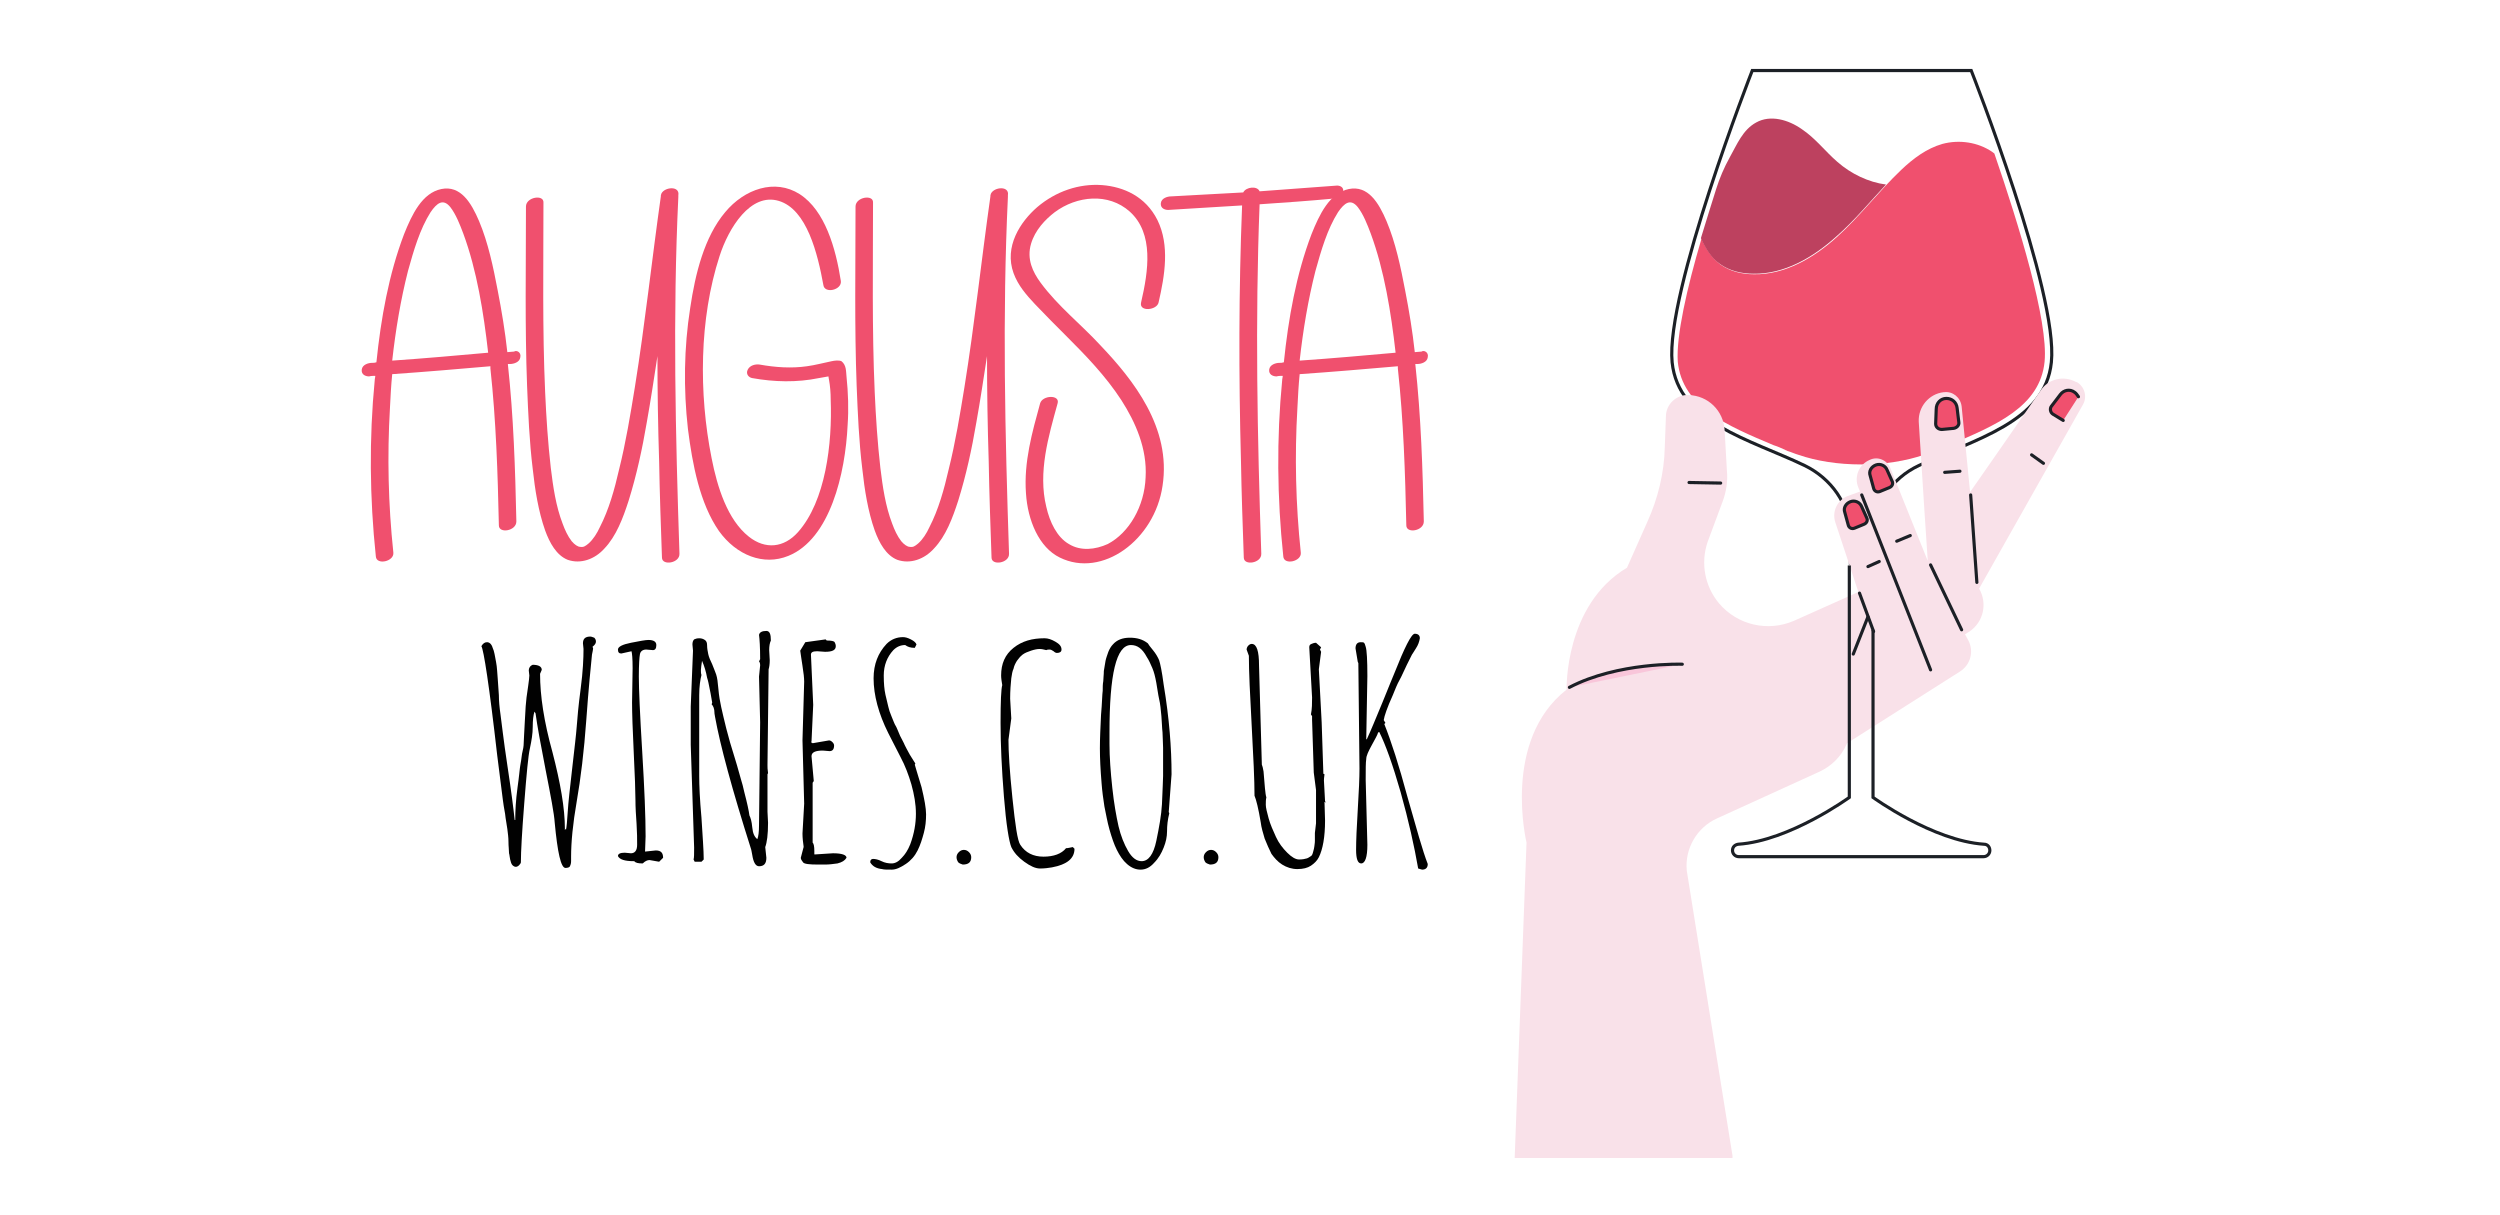 <?xml version="1.0" encoding="utf-8"?>
<!-- Generator: Adobe Illustrator 27.0.0, SVG Export Plug-In . SVG Version: 6.00 Build 0)  -->
<svg version="1.1" id="Layer_1" xmlns="http://www.w3.org/2000/svg" xmlns:xlink="http://www.w3.org/1999/xlink" x="0px" y="0px"
	 width="443px" height="215.3px" viewBox="0 0 443 215.3" style="enable-background:new 0 0 443 215.3;" xml:space="preserve">
<style type="text/css">
	.st0{fill:none;stroke:#1C2026;stroke-width:0.56;stroke-miterlimit:10;}
	.st1{fill:#F0506E;}
	.st2{fill:#BD415F;}
	.st3{fill:#F9E1E9;}
	.st4{fill:none;stroke:#1C2026;stroke-width:0.56;stroke-linecap:round;stroke-linejoin:round;stroke-miterlimit:10;}
	.st5{fill:#F0506E;stroke:#1C2026;stroke-width:0.56;stroke-linecap:round;stroke-linejoin:round;stroke-miterlimit:10;}
	.st6{fill:#F9C6DA;stroke:#1C2026;stroke-width:0.56;stroke-linecap:round;stroke-linejoin:round;stroke-miterlimit:10;}
	.st7{fill:#010101;}
</style>
<g>
	<g>
		<g>
			<path class="st0" d="M327.9,100.1v-4.9c0-0.2,0-0.5,0-0.7c-0.2-5.2-3.4-9.7-8.1-12c-9.8-4.7-22.4-7.6-23.5-18.3
				c-1.2-12.3,14.2-51.7,14.2-51.7h19.4h19.4c0,0,15.5,39.4,14.2,51.7c-1.1,10.7-13.7,13.6-23.5,18.3c-4.7,2.2-7.9,6.8-8.1,12
				c0,0.2,0,0.5,0,0.7v16.3"/>
			<path class="st1" d="M301.5,42.3c0.8,1.8,1.8,3.4,3.4,4.6c1.7,1.2,3.8,1.7,5.9,1.7c5.5,0.1,10.6-2.9,14.7-6.6
				c4.1-3.7,7.4-8.1,11.4-11.9c2.1-2,4.5-3.8,7.3-4.6c3-0.8,6.3-0.3,8.8,1.4c0.1,0.1,0.3,0.2,0.4,0.3c4.3,12.5,9.6,29.7,8.9,36.9
				c-0.8,8-8.7,11.3-17,14.8c-0.7,0.3-1.5,0.6-2.2,0.9c-0.1,0-0.1,0-0.2,0.1c-0.6,0.3-1.3,0.5-2,0.7c-3.2,1.1-7,1.7-11.1,1.7
				s-7.9-0.6-11.1-1.7c-0.7-0.2-1.3-0.5-2-0.7c-0.1-0.1-0.3-0.1-0.4-0.2c-0.7-0.3-1.3-0.6-2-0.8c-8.3-3.5-16.2-6.8-17-14.8
				C297,59.6,298.9,51.1,301.5,42.3z"/>
			<path class="st2" d="M311.2,21.7c2.5-1.4,5.7-0.5,8.1,1.2c2.4,1.6,4.2,4,6.3,5.8c2.4,2.1,5.5,3.6,8.6,4c-2.9,3.1-5.6,6.4-8.8,9.2
				c-4.1,3.7-9.2,6.7-14.7,6.6c-2.1,0-4.2-0.5-5.9-1.7c-1.6-1.1-2.6-2.8-3.4-4.6c0.9-2.9,1.8-5.9,2.7-8.7c0.6-1.9,1.4-3.8,2.4-5.6
				l0,0C307.8,25.6,308.8,23,311.2,21.7z"/>
		</g>
		<g>
			<path class="st3" d="M307,204.8l-8.1-50.5c-0.4-3.9,1.8-7.7,5.4-9.3l18.2-8.3c2.1-1,3.8-2.7,4.7-4.8l0.1-0.2l20-12.7
				c1.9-1.2,2.5-3.6,1.5-5.5l-0.6-1.1l0.8-0.5c2.5-1.7,3.2-5,1.7-7.6l0,0l18.4-32.6c0.8-1.4,0.3-3.2-1.1-4h-0.1
				c-2.2-1.2-4.9-0.6-6.3,1.5c-4.2,6.1-12.5,18-12.5,18L347.6,72c-0.2-1.6-1.6-2.7-3.1-2.5h-0.1c-2.6,0.3-4.5,2.6-4.4,5.2
				c0.5,8.3,1.6,24.7,1.6,24.7L335,83c-0.6-1.5-2.3-2.2-3.7-1.5l0,0c-1.9,0.8-2.8,3-2,4.9l0.3,0.7l-2.2,0.8
				c-1.8,0.7-2.8,2.7-2.2,4.6l4.1,12.4l-11.4,5.1c-4.6,2-10,0.8-13.3-3.1l0,0c-2.5-3-3.3-7.1-2-10.9l2.6-7c0.7-1.8,1-3.8,0.8-5.7
				l-0.4-7.1c-0.2-3.4-2.9-6.1-6.4-6.2l0,0c-2.1-0.1-4,1.6-4,3.8l-0.2,5.4c-0.1,4.6-1.2,9.1-3.1,13.3l-3.6,8.1
				c-11.1,6.6-10.7,21.6-10.7,21.6c-11.5,9-7.1,27.1-7.1,27.1l-2.1,55.9H307V204.8z"/>
			<g>
				<line class="st4" x1="329.9" y1="87.7" x2="342.1" y2="118.7"/>
				<line class="st4" x1="342.1" y1="100.1" x2="347.6" y2="111.6"/>
				<line class="st4" x1="349.2" y1="87.7" x2="350.3" y2="103.2"/>
				<path class="st5" d="M332.4,82.4c0.8-0.3,1.7,0.1,2,0.9l0.9,2c0.2,0.4,0,0.9-0.5,1.1l-1.7,0.7c-0.5,0.2-1-0.1-1.1-0.6l-0.6-2.2
					C331.1,83.5,331.6,82.7,332.4,82.4z"/>
				<path class="st5" d="M344.9,70.6c1,0,1.8,0.7,1.9,1.7l0.3,2.5c0.1,0.5-0.3,1-0.9,1.1l-2.1,0.2c-0.6,0-1.1-0.4-1.1-1l0.1-2.6
					C343.1,71.4,343.9,70.6,344.9,70.6z"/>
				<path class="st5" d="M365.6,74.5l-1.8-1.1c-0.5-0.3-0.6-1-0.3-1.4l1.6-2.1c0.6-0.8,1.7-1,2.5-0.4c0.3,0.2,0.5,0.5,0.7,0.8"/>
				<path class="st5" d="M327.9,88.9c0.8-0.3,1.7,0.1,2,0.9l0.9,2c0.2,0.4,0,0.9-0.5,1.1l-1.7,0.7c-0.5,0.2-1-0.1-1.1-0.6l-0.6-2.2
					C326.6,90,327.1,89.2,327.9,88.9z"/>
				<line class="st4" x1="362.1" y1="82.1" x2="360" y2="80.6"/>
				<line class="st4" x1="347.3" y1="83.5" x2="344.6" y2="83.7"/>
				<line class="st4" x1="338.5" y1="94.9" x2="336.1" y2="95.9"/>
				<line class="st4" x1="333" y1="99.5" x2="331" y2="100.4"/>
				<line class="st4" x1="329.5" y1="105.1" x2="332" y2="111.9"/>
				<line class="st4" x1="331" y1="109.3" x2="328.4" y2="115.9"/>
				<path class="st6" d="M278.1,121.8c8.6-4.5,20-4.1,20-4.1"/>
				<line class="st4" x1="304.9" y1="85.6" x2="299.3" y2="85.5"/>
			</g>
		</g>
		<path class="st0" d="M331.9,111.6v29.7c0,0,10.6,7.7,19.7,8.3c0.6,0,1,0.5,1,1.1l0,0c0,0.6-0.5,1.1-1.1,1.1h-21.7h-21.7
			c-0.6,0-1.1-0.5-1.1-1.1l0,0c0-0.6,0.4-1,1-1.1c9.1-0.6,19.7-8.3,19.7-8.3v-41.1"/>
	</g>
</g>
<g>
	<path class="st1" d="M92.2,63.3c-0.1,0.9-1.2,1.2-1.8,1.2c-0.1,0-0.3,0-0.4,0c0,0,0,0,0,0.1c1,9.2,1.3,18.5,1.5,27.8
		c0,1.7-3.1,2.2-3.1,0.7c-0.2-9.3-0.5-18.6-1.5-27.8c0-0.1,0-0.3,0-0.4c-5.8,0.5-11.6,1-17.4,1.4c-0.2,2-0.3,4-0.4,6
		c-0.5,8.5-0.3,17.1,0.6,25.6c0.2,1.6-3,2.3-3.1,0.7c-1.1-10.4-1.2-20.9-0.2-31.2c0-0.3,0.1-0.5,0.1-0.8c-0.4,0-0.7,0-1.1,0.1
		c-0.6,0-1.4-0.3-1.3-1.2c0.1-0.9,1.2-1.2,1.8-1.2c0.3,0,0.5,0,0.8-0.1c0.8-7.8,2.2-15.6,4.9-22.7c1.4-3.5,3.2-7.3,6.6-8
		c3.4-0.7,5.3,2.4,6.7,5.7c1.6,3.8,2.5,8.1,3.3,12.3c0.7,3.6,1.3,7.2,1.7,10.9c0.4,0,0.8-0.1,1.2-0.1C91.5,62,92.4,62.4,92.2,63.3z
		 M86.5,62.5c-0.8-7.1-2-14.6-4.4-21.1c-0.6-1.6-1.3-3.4-2.3-4.7c-1.3-1.6-2.4-0.7-3.5,0.9c-1.9,3-3,6.8-4,10.4
		c-1.3,5.1-2.2,10.5-2.8,15.9C75.3,63.5,80.9,63,86.5,62.5z"/>
	<path class="st1" d="M120.4,98.1c0.1,1.7-3.1,2.2-3.1,0.7c-0.2-5.7-0.4-11.3-0.5-17c-0.2-6.2-0.3-12.5-0.3-18.7
		c-0.6,3.9-1.2,7.9-1.9,11.8c-0.8,4.7-1.8,9.3-3.2,13.8c-1,3.1-2.2,6.3-4.3,8.5c-1.7,1.9-4.2,2.8-6.5,2c-2-0.8-3.2-3-4-5.2
		c-1.2-3.4-1.8-7.2-2.2-10.9c-0.6-4.9-0.8-9.8-1-14.7c-0.4-10.6-0.2-21.2-0.2-31.8c0-1.7,3.2-2.2,3.1-0.7c0,11.2-0.2,22.4,0.3,33.6
		c0.2,4.5,0.5,9,1,13.4c0.4,3.3,0.9,6.8,2.1,9.9c0.4,1.1,0.9,2.2,1.6,3.1c0.5,0.6,1.1,1,1.5,1c0.6,0.1,0.9-0.1,1.5-0.6
		c0.8-0.7,1.5-1.8,2-2.9c1.6-3.1,2.6-6.7,3.4-10.2c1.2-4.8,2-9.7,2.8-14.6c1.8-11.2,3-22.5,4.6-33.8v-0.1c0-0.2,0.1-0.3,0.1-0.4
		c0.6-1.2,3.3-1.4,3,0.3c0,0.1,0,0.2,0,0.3C119.2,56,119.7,77,120.4,98.1z"/>
	<path class="st1" d="M150,66.7c0.3,2.9,0.4,5.8,0.2,8.6c-0.4,8.6-3.1,20.2-10.5,23.2c-4.4,1.8-9.2-0.1-12.3-4.4
		c-3.4-4.9-4.7-11.8-5.5-18.1c-0.8-7.1-0.7-14.4,0.4-21.4c0.9-6.1,2.5-12.6,6.2-17c3.4-4.1,8.8-6,13.2-3.2c4.5,2.9,6.4,9.6,7.3,15.4
		c0.2,1.6-2.9,2.3-3.1,0.7c-1-5.5-2.9-13.4-7.9-14.9s-8.9,4.8-10.5,9.8c-3.6,11.1-3.7,24.3-1.4,35.8c1,5.1,2.8,10.9,6.6,13.9
		c2.9,2.3,6.2,2,8.7-0.8c4.9-5.5,6.1-15.7,5.8-23.5c0-1.2-0.1-2.4-0.3-3.5c0-0.1-0.1-0.4-0.1-0.6c-0.6,0.1-1.2,0.2-1.7,0.3
		c-3.9,0.8-7.9,0.7-11.8,0c-0.6-0.1-1.2-0.7-0.8-1.5s1.4-1,2.1-0.9c2.8,0.5,5.6,0.7,8.4,0.3c1.5-0.2,2.9-0.6,4.4-0.9
		c0.5-0.1,1.2-0.2,1.7,0C150,64.7,149.9,65.8,150,66.7z"/>
	<path class="st1" d="M178.8,98.1c0.1,1.7-3.1,2.2-3.1,0.7c-0.2-5.7-0.4-11.3-0.5-17c-0.2-6.2-0.3-12.5-0.3-18.7
		c-0.6,3.9-1.2,7.9-1.9,11.8c-0.8,4.7-1.8,9.3-3.2,13.8c-1,3.1-2.2,6.3-4.3,8.5c-1.7,1.9-4.2,2.8-6.5,2c-2-0.8-3.2-3-4-5.2
		c-1.2-3.4-1.8-7.2-2.2-10.9c-0.6-4.9-0.8-9.8-1-14.7c-0.4-10.6-0.2-21.2-0.2-31.8c0-1.7,3.2-2.2,3.1-0.7c0,11.2-0.2,22.4,0.3,33.6
		c0.2,4.5,0.5,9,1,13.4c0.4,3.3,0.9,6.8,2.1,9.9c0.4,1.1,0.9,2.2,1.6,3.1c0.5,0.6,1.1,1,1.5,1c0.6,0.1,0.9-0.1,1.5-0.6
		c0.8-0.7,1.5-1.8,2-2.9c1.6-3.1,2.6-6.7,3.4-10.2c1.2-4.8,2-9.7,2.8-14.6c1.8-11.2,3-22.5,4.6-33.8v-0.1c0-0.2,0.1-0.3,0.1-0.4
		c0.6-1.2,3.3-1.4,3,0.3c0,0.1,0,0.2,0,0.3C177.6,56,178.1,77,178.8,98.1z"/>
	<path class="st1" d="M202.2,53.6c1.3-5.6,2.3-12.2-2-16.1c-3.8-3.4-9.4-2.8-13.3,0.1c-1.7,1.3-3.5,3.2-4.2,5.6
		c-0.8,2.7,0.3,5,1.7,6.9c3.1,4.2,7.2,7.4,10.6,11.1c5.8,6.1,12.6,14.6,11,24.9c-1.4,9.6-10.7,16.4-18.2,12.7
		c-3.7-1.8-5.7-6.6-6-11.4c-0.4-5.5,1.1-10.8,2.5-15.9c0.4-1.5,3.6-1.6,3.1,0c-1.6,5.8-3.5,12.2-2,18.3c0.6,2.7,1.9,5.4,4,6.6
		c2.1,1.3,4.7,1,6.9,0c3.8-2,6.5-6.7,6.7-11.8c0.3-5.1-1.8-9.8-4.3-13.7c-2.8-4.3-6.3-7.9-9.8-11.4c-1.8-1.8-3.7-3.7-5.5-5.6
		c-1.5-1.6-3-3.3-3.8-5.5c-1.7-4.7,1.2-9.1,4.2-11.7c3.3-2.8,7.4-4.2,11.5-3.9c3.8,0.3,7.7,2,9.8,6.2c2.2,4.5,1.3,9.8,0.2,14.6
		C205,55,201.8,55.3,202.2,53.6z"/>
	<path class="st1" d="M238,34c-0.1,0.9-1.2,1.2-1.8,1.2c-4.3,0.4-8.6,0.7-13,1c-0.8,20.6-0.4,41.2,0.3,61.9c0.1,1.7-3.1,2.2-3.1,0.7
		c-0.2-5.7-0.4-11.4-0.5-17.1c-0.4-15.1-0.4-30.2,0.2-45.3c-4.4,0.3-8.7,0.5-13.1,0.8c-0.6,0-1.4-0.3-1.3-1.2
		c0.1-0.9,1.2-1.2,1.8-1.2c4.3-0.2,8.5-0.5,12.8-0.7c0.5-1,2.5-1.2,2.9-0.2c4.5-0.3,9-0.7,13.5-1C237.3,32.8,238.2,33.1,238,34z"/>
	<path class="st1" d="M253,63.3c-0.1,0.9-1.2,1.2-1.8,1.2c-0.1,0-0.3,0-0.4,0c0,0,0,0,0,0.1c1,9.2,1.3,18.5,1.5,27.8
		c0,1.7-3.1,2.2-3.1,0.7c-0.2-9.3-0.5-18.6-1.5-27.8c0-0.1,0-0.3,0-0.4c-5.8,0.5-11.6,1-17.4,1.4c-0.2,2-0.3,4-0.4,6
		c-0.5,8.5-0.3,17.1,0.6,25.6c0.2,1.6-3,2.3-3.1,0.7c-1.1-10.4-1.2-20.9-0.2-31.2c0-0.3,0.1-0.5,0.1-0.8c-0.4,0-0.7,0-1.1,0.1
		c-0.6,0-1.4-0.3-1.3-1.2c0.1-0.9,1.2-1.2,1.8-1.2c0.3,0,0.5,0,0.8-0.1c0.8-7.8,2.2-15.6,4.9-22.7c1.4-3.5,3.2-7.3,6.6-8
		c3.4-0.7,5.3,2.4,6.7,5.7c1.6,3.8,2.5,8.1,3.3,12.3c0.7,3.6,1.3,7.2,1.7,10.9c0.4,0,0.8-0.1,1.2-0.1C252.3,62,253.2,62.4,253,63.3z
		 M247.3,62.5c-0.8-7.1-2-14.6-4.4-21.1c-0.6-1.6-1.3-3.4-2.3-4.7c-1.3-1.6-2.4-0.7-3.5,0.9c-1.9,3-3,6.8-4,10.4
		c-1.3,5.1-2.2,10.5-2.8,15.9C236.1,63.5,241.7,63,247.3,62.5z"/>
</g>
<g>
	<path class="st7" d="M94.7,126.1L94.7,126.1c-0.2,0.7-0.3,1.5-0.3,2.7c0,1.2-0.2,2.4-0.5,3.8c-0.3,1.3-0.6,4.6-1,9.7
		c-0.4,5.1-0.6,8.6-0.6,10.5c0,0.1-0.1,0.3-0.3,0.5c-0.2,0.2-0.4,0.3-0.6,0.3c-0.2,0-0.4-0.1-0.6-0.3s-0.3-0.6-0.4-1
		c-0.1-0.4-0.1-0.8-0.2-1.1c0-0.6-0.1-1.2-0.1-2s-0.1-1.5-0.2-2.3c-0.1-0.8-0.3-1.7-0.4-2.7c-0.2-1-0.3-1.8-0.4-2.5
		c-0.1-0.7-0.4-3.3-1-7.9c-1.4-12.3-2.4-18.7-2.8-19.3c0.3-0.5,0.6-0.7,1-0.7s0.8,0.3,1,1c0.3,0.6,0.4,1.5,0.6,2.5s0.2,2,0.3,3
		c0.1,1,0.1,1.9,0.2,2.9c0,1,0.1,2.1,0.3,3.5c0.2,1.4,0.5,4.3,1.2,8.9s1.1,7.8,1.3,9.7h0.1c0-1.6,0.1-3.5,0.4-5.7
		c0.3-2.1,0.4-3.5,0.5-4c0.1-0.5,0.2-1.2,0.3-2c0.2-0.8,0.3-1.4,0.3-1.9s0.1-1.7,0.2-3.9c0.1-2.1,0.2-3.5,0.3-4.2
		c0.1-0.6,0.2-1.4,0.3-2.1c0.1-0.8,0.2-1.4,0.2-1.8l-0.1-0.9c0-0.4,0.2-0.8,0.7-1c1,0,1.6,0.3,1.6,0.9l-0.3,0.7
		c0,3.9,0.7,8.5,2.2,13.9c1.4,5.4,2.2,9.9,2.2,13.6l0.2,0.1c0.1-0.4,0.2-1.5,0.3-3.1c0.1-1.7,0.4-4.3,0.8-7.8s0.7-6,0.8-7.4
		c0.1-1.4,0.3-3.7,0.7-6.7s0.5-5.4,0.5-7l-0.1-1c0-0.8,0.4-1.2,1.3-1.2c0.2,0,0.4,0.1,0.7,0.2c0.2,0.2,0.3,0.4,0.3,0.7
		c0,0.3-0.2,0.6-0.6,0.9c0,0.1,0.1,0.2,0.1,0.3c0,0.2-0.1,0.6-0.2,1.1c-0.2,2-0.6,5.9-1,11.5c-0.4,5.6-1,10.5-1.7,14.5
		c-0.7,4-1,7.3-1,9.8v0.8c0,0.4-0.1,0.7-0.2,0.9c-0.1,0.2-0.4,0.3-0.8,0.3c-0.8,0-1.4-2.7-1.9-8c-0.1-1.6-0.7-4.7-1.6-9.3
		c-0.9-4.6-1.5-7.9-1.8-10.1L94.7,126.1z M100.1,146.9c-0.1,0-0.1,0-0.1,0.1L100.1,146.9z"/>
	<path class="st7" d="M116.8,152.7l-1.7-0.3c-0.4,0-0.8,0.2-1.2,0.6c-0.8,0-1.3-0.1-1.5-0.4h-0.1c-1.6,0-2.5-0.3-2.8-0.9
		c0-0.4,0.4-0.6,1.2-0.6l1.1,0.1c0.7,0,1.1-0.5,1.1-1.5s0-2.2-0.1-3.7c-0.1-1.4-0.2-2.9-0.2-4.3c0-1.4-0.1-4.2-0.3-8.3
		c-0.2-4.1-0.3-7.1-0.3-8.9l0.1-6.1c0-1.7-0.1-2.7-0.2-3l-1.8,0.4c-0.4,0-0.6-0.2-0.6-0.7s0.8-0.9,2.3-1.2c1.5-0.3,2.6-0.5,3.1-0.5
		c0.9,0,1.4,0.3,1.4,0.9s-0.2,0.9-0.6,0.9l-1.2-0.1c-0.6,0-1,0.3-1.1,0.8s-0.2,1.8-0.2,4s0.2,6.7,0.6,13.3s0.6,11.6,0.6,15l-0.1,2.7
		l1.9-0.2c0.9,0,1.3,0.4,1.3,1.3L116.8,152.7z"/>
	<path class="st7" d="M135.6,150.1l0.2,1.9c0,1-0.4,1.5-1.3,1.5c-0.6,0-1-0.7-1.2-2c-0.1-0.6-0.2-1-0.2-1
		c-3.4-10.7-5.5-18.5-6.4-23.5c0-0.2-0.1-0.4-0.1-0.7c0-0.7-0.2-1.2-0.5-1.5l0.1-0.3c-0.2-1.3-0.4-2.2-0.5-2.7s-0.2-1.1-0.4-1.7
		c-0.2-1.1-0.5-2.1-0.9-3c-0.1,0.7-0.2,1.3-0.2,1.6s0,0.7,0.1,0.9c-0.2,0.8-0.4,2-0.4,3.6v14.3c0,1.7,0.1,4.1,0.4,7.4
		c0.2,3.3,0.4,5.8,0.4,7.4l-0.4,0.4h-1.2l-0.2-0.4c0.1-0.3,0.1-1,0.1-2.1l-0.6-18.2v-6.8l0.4-9.9l-0.1-1.1c0-0.4,0.1-0.7,0.3-0.9
		c0.2-0.1,0.5-0.2,0.9-0.2s0.7,0.1,1,0.3c0.3,0.2,0.4,0.5,0.4,1s0.1,1,0.2,1.5s0.4,1.2,0.7,1.8c0.3,0.7,0.5,1.3,0.7,1.8
		c0.2,0.6,0.3,1.4,0.4,2.6s0.3,2.3,0.5,3.2c0.2,0.9,0.5,2.2,0.9,3.8c0.4,1.6,0.9,3.3,1.5,5.2c0.6,1.9,0.9,3.2,1.1,3.8
		s0.4,1.4,0.6,2.3c0.5,1.9,0.8,3.3,0.9,4.1c0.2,0.4,0.4,1,0.5,2.1s0.4,1.7,0.9,2.1c0.2-0.5,0.3-1.3,0.3-2.5l0.2-18.2l-0.2-8.1l0.2-2
		c0-0.4-0.1-0.6-0.2-0.7l0.2-0.4c0-2.1-0.1-3.6-0.2-4.3c0.1-0.5,0.6-0.7,1.3-0.7c0.6,0,0.8,0.6,0.8,1.7c-0.2,0.4-0.3,1-0.3,1.7
		l0.1,1.8c0,0.7-0.1,1.3-0.2,1.6l-0.2,17c0,0.3,0,0.8,0.1,1.4l-0.1,0.2v6.6l0.1,2C136.1,147.9,135.9,149.3,135.6,150.1L135.6,150.1z
		"/>
	<path class="st7" d="M144.5,151.4l3.1-0.2c1.6,0,2.4,0.3,2.4,0.8c-0.3,0.5-0.8,0.8-1.6,1c-0.7,0.1-1.5,0.2-2.2,0.2H145
		c-1.6,0-2.5-0.1-2.7-0.4c-0.2-0.3-0.4-0.5-0.4-0.8l0.5-1.9V150c-0.1-0.7-0.2-1.5-0.2-2.3l0.3-5.3l-0.3-11.2l0.3-10.4
		c0-0.6-0.1-1.6-0.3-2.8c-0.2-1.2-0.3-2.1-0.4-2.7l0.9-1.5l3.6-0.5l0.2,0.2c0.8,0,1.3,0.1,1.4,0.3c0.1,0.2,0.2,0.4,0.2,0.7
		c0,0.7-0.6,1-1.9,1l-1.4-0.1c-0.8,0-1.1,0.2-1.1,0.6l0.4,8.9l-0.3,6.5l-0.1,0.1l0.3,0.2l2.9-0.5c0.2,0,0.4,0.1,0.6,0.3
		c0.2,0.2,0.3,0.4,0.3,0.6c0,0.7-0.3,1-0.8,1l-1.2-0.1c-1.3,0-2,0.3-2,1l0.4,4.4l-0.2,0.3v10.6c0.2,0.2,0.3,0.7,0.3,1.5v0.6H144.5z"
		/>
	<path class="st7" d="M162.2,135.3l-0.1,0.2c0,0,0.4,1.4,1.2,4c0.5,2.1,0.8,3.7,0.8,4.8s-0.1,2.2-0.4,3.3s-0.6,2.1-1.1,3.1
		s-1.2,1.8-2.1,2.4c-0.9,0.6-1.7,1-2.5,1s-1.4,0-1.7-0.1c-1-0.1-1.7-0.5-2.1-1.2c0-0.4,0.2-0.6,0.5-0.6c0.4,0,0.9,0.1,1.5,0.4
		c0.6,0.3,1.2,0.4,1.8,0.4s1.2-0.3,1.8-1c0.6-0.6,1.1-1.4,1.5-2.4c0.7-1.9,1-3.7,1-5.4s-0.3-3.4-0.8-5.2c-0.5-1.7-1.1-3.3-1.9-4.8
		c-0.7-1.4-1.5-2.9-2.2-4.3c-1.7-3.4-2.6-6.7-2.6-9.7c0-2.5,0.8-4.5,2.3-6.1c0.8-0.8,1.8-1.2,2.9-1.2c0.4,0,0.8,0.1,1.4,0.4
		c0.6,0.3,0.9,0.6,1,0.9l-0.3,0.6c-0.8,0-1.3-0.2-1.7-0.5c-0.8,0-1.5,0.3-2.1,0.9c-1.1,1.2-1.7,2.7-1.7,4.5c0,1.4,0.1,2.5,0.3,3.4
		c0.2,0.9,0.4,1.6,0.5,2.1s0.3,1.1,0.6,1.8c0.3,0.7,0.5,1.3,0.7,1.6c0.2,0.3,0.4,0.9,0.8,1.8c0.4,0.8,0.7,1.3,0.8,1.6
		c0.1,0.2,0.4,0.8,0.9,1.7C161.8,134.6,162.1,135.2,162.2,135.3z"/>
	<path class="st7" d="M169.8,152.8c-0.2-0.3-0.3-0.6-0.3-0.9s0.1-0.6,0.4-0.9c0.3-0.3,0.6-0.4,0.9-0.4s0.6,0.1,0.9,0.4
		c0.3,0.3,0.4,0.6,0.4,0.9c0,0.9-0.5,1.3-1.5,1.3C170.3,153.1,170,153,169.8,152.8z"/>
	<path class="st7" d="M179.2,127.3l-0.5,3.8c0,2.1,0.2,5.5,0.7,10.3s0.9,7.6,1.4,8.3c0.9,1.4,2.3,2.1,4.1,2.1s3.2-0.5,4-1.5
		c0.3,0,0.7-0.1,1.2-0.2l0.3,0.3c0,1.7-1.3,2.8-4,3.3c-0.6,0.1-1.3,0.2-2.1,0.2s-1.7-0.4-2.8-1.2s-1.8-1.6-2.3-2.6
		c-0.4-1-0.9-3.9-1.3-8.9c-0.4-5-0.6-9.3-0.6-13.1s0.1-6,0.3-6.7c-0.1-0.6-0.2-1.2-0.2-1.7c0-2.1,0.7-3.7,2.2-4.9
		c1.5-1.2,3.3-1.7,5.5-1.7c0.6,0,1.2,0.2,1.9,0.6s1.1,0.8,1.1,1.4c0,0.4-0.3,0.6-0.8,0.6c-0.2,0-0.4-0.1-0.6-0.3
		c-0.3-0.2-0.5-0.3-0.7-0.3s-0.4,0-0.6,0.1c-0.4-0.1-0.8-0.2-1.2-0.2s-0.9,0.1-1.5,0.3c-0.6,0.2-1.1,0.4-1.5,0.7
		c-0.4,0.3-0.7,0.7-1,1.1c-0.3,0.5-0.5,0.9-0.6,1.4c-0.2,0.4-0.3,1-0.4,1.7c-0.1,1-0.2,2.2-0.2,3.6L179.2,127.3z"/>
	<path class="st7" d="M207.6,137.2l-0.5,6.7l0.1,0.2c-0.3,1.2-0.4,2.2-0.4,3.2s-0.2,1.9-0.6,2.9c-0.4,1-0.9,1.9-1.7,2.7
		c-0.7,0.8-1.5,1.2-2.4,1.2c-0.8,0-1.6-0.3-2.4-1c-0.7-0.6-1.3-1.5-1.8-2.5s-0.9-2.2-1.3-3.6s-0.6-2.7-0.9-4.1
		c-0.2-1.3-0.4-2.7-0.5-4.1c-0.2-2.4-0.3-4.4-0.3-6.2s0.1-3.7,0.2-5.9c0.2-2.2,0.2-3.7,0.3-4.3c0-0.6,0-1.2,0.1-1.7
		c0-0.5,0.1-1.1,0.1-1.8c0.1-0.7,0.2-1.3,0.3-1.8s0.3-1,0.5-1.6c0.2-0.5,0.5-1,0.8-1.3c0.7-0.8,1.7-1.2,3-1.2s2.3,0.3,3.2,1
		c0.1,0.2,0.4,0.6,0.9,1.2s0.9,1.3,1.1,1.8c0.2,0.6,0.5,2,0.8,4.3C207.2,127.3,207.6,132.6,207.6,137.2z M200.4,114.3
		c-2.6,0-3.8,5.2-3.8,15.5v2c0,2.4,0.2,5,0.5,7.8s0.7,5,1.1,6.8c0.4,1.7,1,3.2,1.7,4.4s1.5,1.8,2.4,1.8c1.2,0,2.1-1.2,2.6-3.6
		c0.5-2.4,0.9-4.6,1-6.5c0.1-2.6,0.2-4.3,0.2-5v-1.2c0-0.6,0-1.2,0-1.6s0-1.2,0-2.2s-0.1-1.9-0.1-2.7c-0.1-0.8-0.1-1.8-0.2-2.9
		c-0.1-1.1-0.2-2.2-0.4-3c-0.2-0.9-0.3-1.8-0.5-2.9s-0.4-1.9-0.7-2.6s-0.6-1.4-1-2C202.4,114.9,201.5,114.3,200.4,114.3z"/>
	<path class="st7" d="M213.6,152.8c-0.2-0.3-0.3-0.6-0.3-0.9s0.1-0.6,0.4-0.9s0.6-0.4,0.9-0.4c0.3,0,0.6,0.1,0.9,0.4
		c0.3,0.3,0.4,0.6,0.4,0.9c0,0.9-0.5,1.3-1.5,1.3C214.1,153.1,213.8,153,213.6,152.8z"/>
	<path class="st7" d="M234.7,142.1l0.1,3.3c0,2.9-0.4,5.1-1.1,6.5c-0.3,0.6-0.8,1.1-1.4,1.5c-0.6,0.4-1.4,0.6-2.4,0.6
		s-1.9-0.3-2.7-0.8s-1.4-1.2-1.9-1.9c-0.4-0.8-0.8-1.7-1.2-2.7c-0.3-1-0.6-2-0.7-2.9c-0.4-2.4-0.8-4-1.1-4.7c0-2.8-0.2-6.9-0.5-12.4
		s-0.5-9.6-0.5-12.4l-0.4-1.1c0-0.2,0.1-0.5,0.3-0.7s0.4-0.3,0.6-0.3c0.9,0,1.3,1.3,1.3,3.8l0.5,17.6c0.1,0.2,0.2,0.6,0.3,1.2
		c0.2,2.4,0.3,4,0.5,4.6c-0.1,0.4-0.1,0.8-0.1,1.3s0.2,1.3,0.5,2.4s0.8,2.2,1.3,3.3s1.2,2,2,2.8s1.5,1.2,2.1,1.2s1.1-0.1,1.4-0.2
		c0.3-0.1,0.5-0.3,0.7-0.4s0.3-0.4,0.4-0.8c0.1-0.4,0.2-0.7,0.2-0.9s0.1-0.5,0.1-1s0-0.8,0-0.9c0-0.1,0-0.3,0-0.5l0.2-1.7V140
		l-0.4-3.1l-0.3-9.3v-0.7l-0.2-0.3c0.2-1,0.2-2,0.2-3l-0.5-8.9c0-0.3,0.1-0.5,0.4-0.6c0.2-0.1,0.5-0.2,0.8-0.2l0.9,0.8l-0.2,0.4
		l0.2,0.4l-0.4,3.1l0.5,9.4l0.3,9.1l0.2,0.1c0,0.2-0.1,0.6-0.1,1.1l0.2,3.7l0.2,0.2L234.7,142.1z"/>
	<path class="st7" d="M252,154.1l-0.7-0.2c-0.7-4-1.7-8.5-3.1-13.5c-1.4-4.9-2.7-8.5-3.8-10.7l-0.2,0.1c-0.1,0.4-0.5,1.1-1.1,2.2
		c-0.6,1.1-1,1.9-1,2.5c-0.1,0.6-0.1,1.8-0.1,3.7l0.3,11.5c0,2.2-0.4,3.3-1.1,3.3c-0.6,0-0.9-0.8-0.9-2.4s0.1-4,0.3-7.2
		s0.3-5.6,0.3-7.2l-0.2-18.7l-0.1-0.2l-0.4-2.4c0-0.7,0.3-1.1,0.9-1.1c0.3,0,0.5,0,0.6,0.1s0.2,0.3,0.3,0.7c0.2,0.6,0.3,2.4,0.3,5.2
		l-0.2,11.2h0.1c0.7-1.5,1.6-3.7,2.8-6.6s1.8-4.5,2-4.9c1.9-4.8,3.1-7.2,3.7-7.2c0.6,0,0.9,0.3,0.9,0.8c-0.1,0.6-0.3,1.2-0.7,1.8
		s-0.6,1-0.7,1.1c-0.1,0.2-0.4,0.8-0.9,1.8s-0.9,2-1.3,2.7s-0.8,1.7-1.2,2.7c-1,2.2-1.5,3.7-1.6,4.4l0.3,0.5l-0.2,0.2
		c1.2,3,2.6,7.3,4.1,12.9c1.6,5.6,2.7,9.6,3.6,11.9C253,153.8,252.6,154.1,252,154.1z"/>
</g>
</svg>

